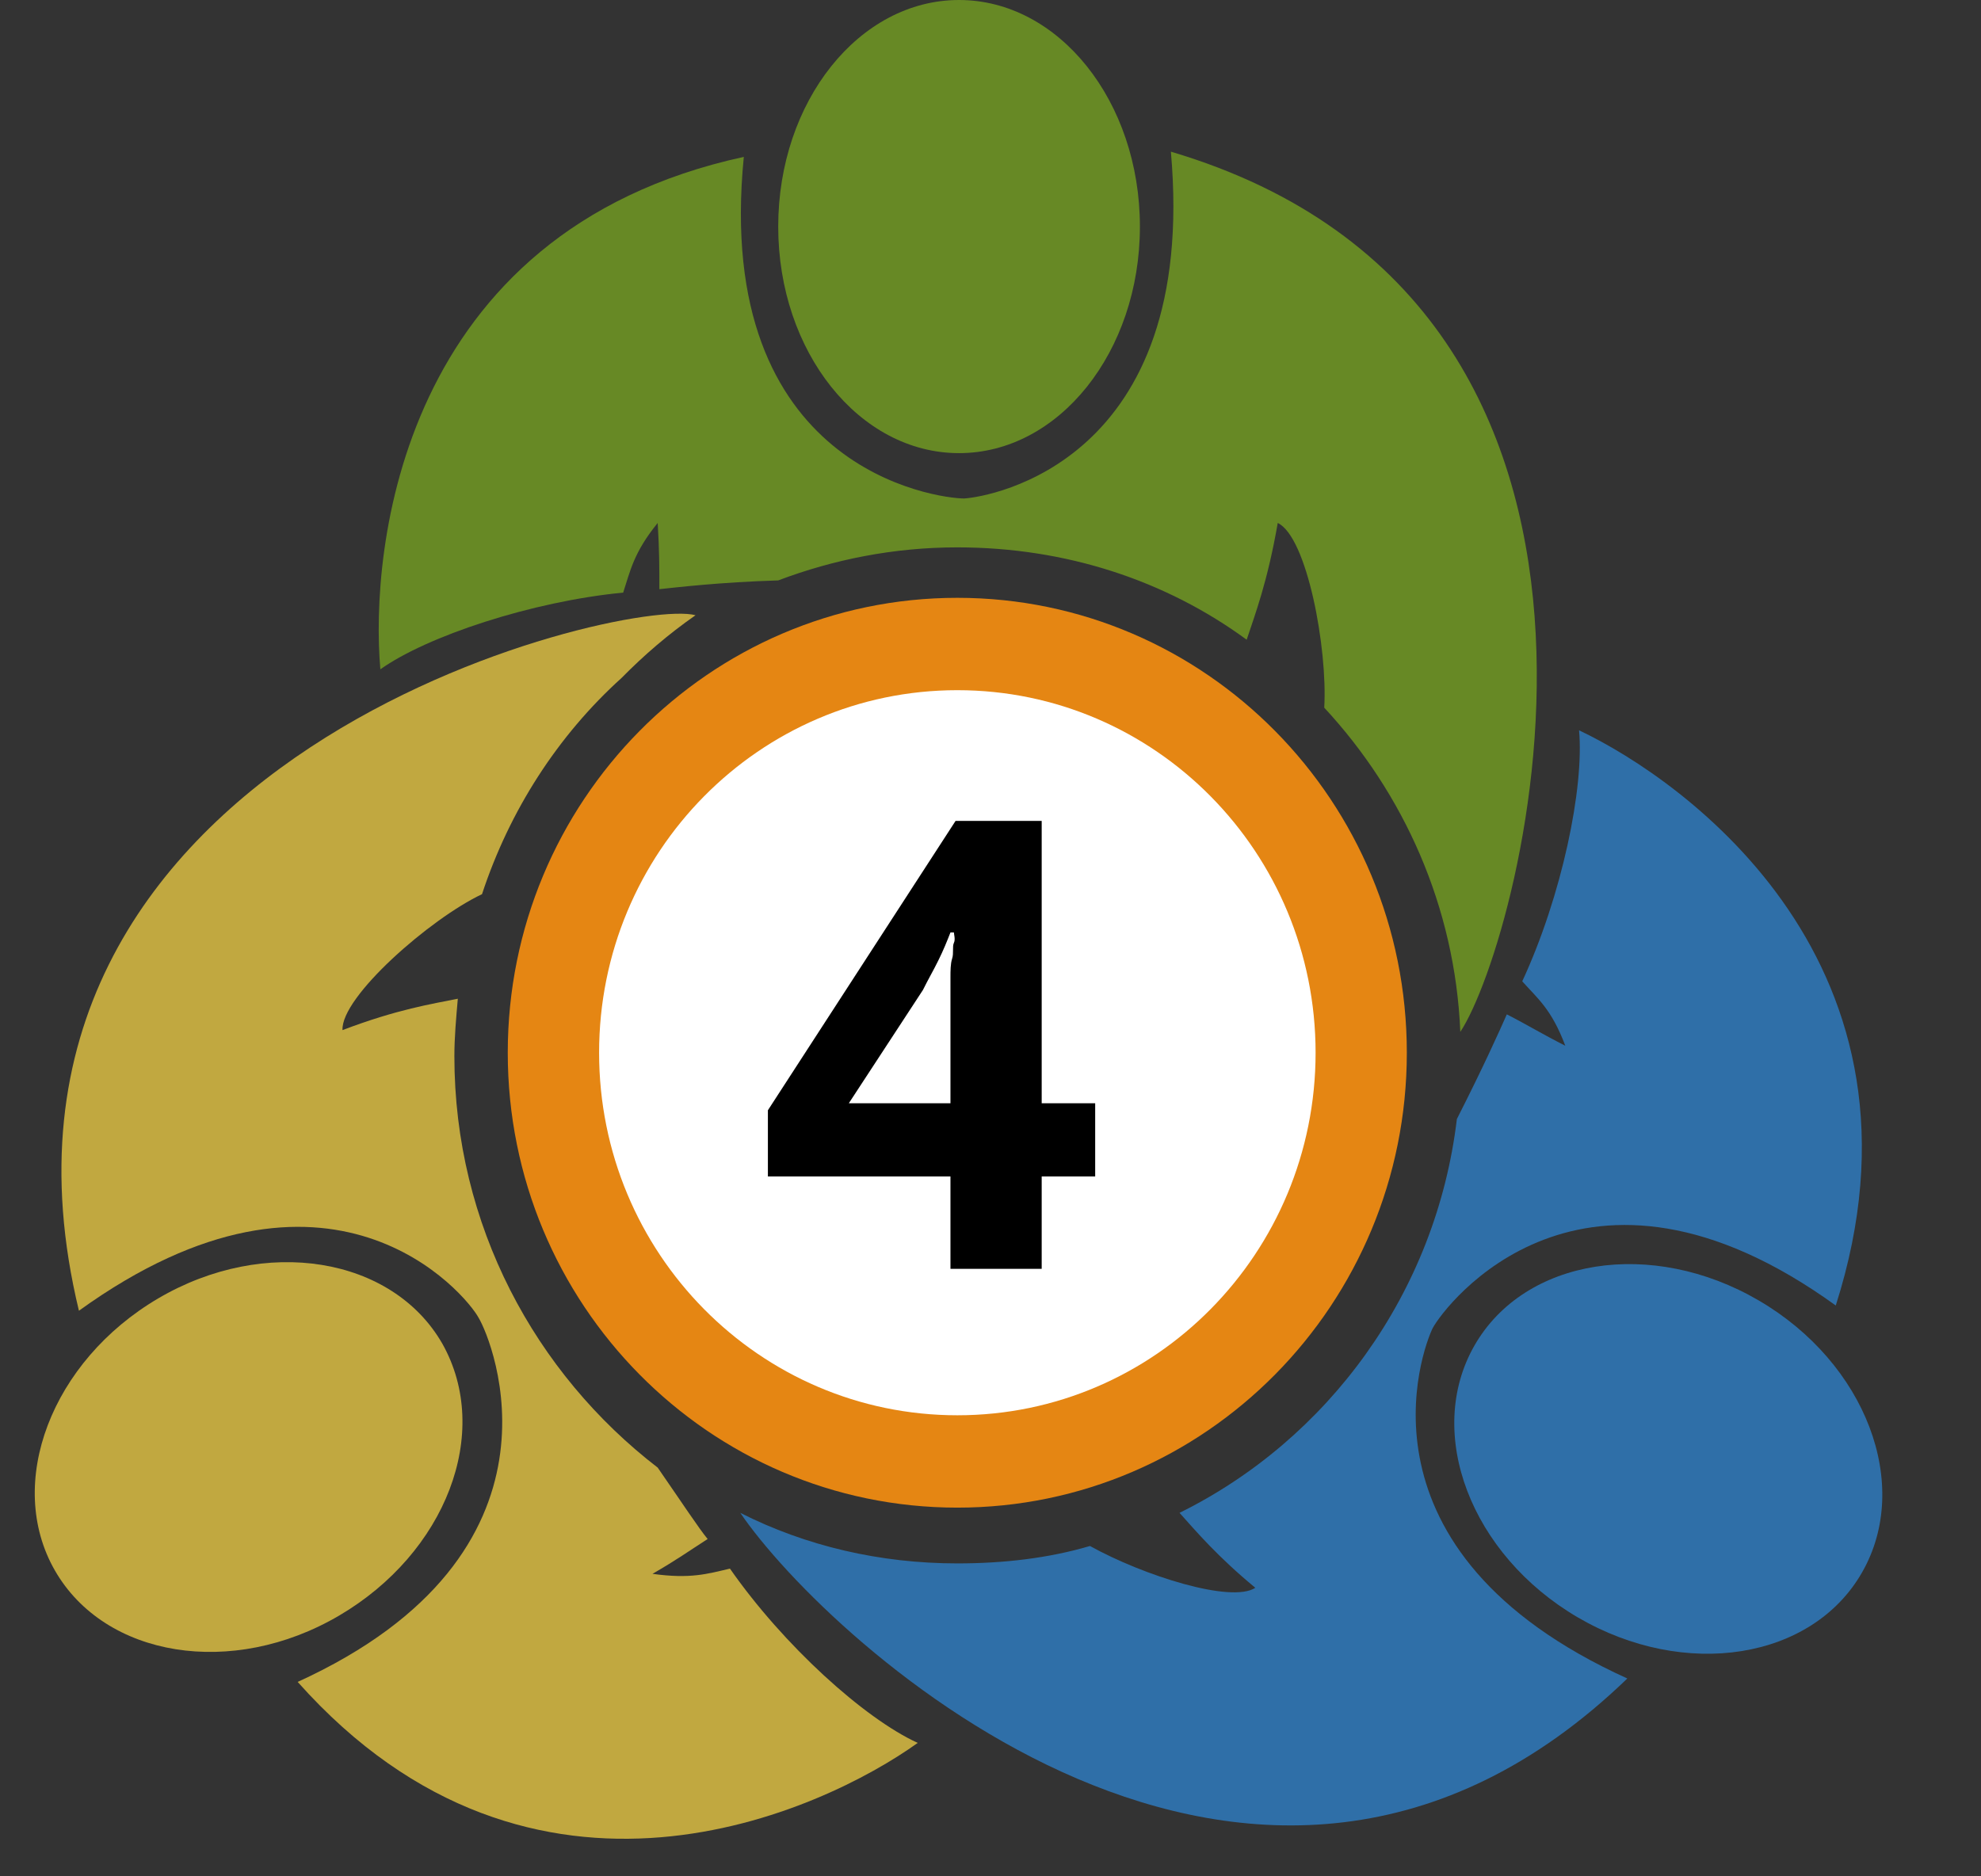 <svg width="19" height="18" viewBox="0 0 19 18" fill="none" xmlns="http://www.w3.org/2000/svg">
<rect x="0" y="0" width="19" height="18" fill="#333333" stroke="none"/>
<path d="M9.182 14.463C11.563 14.463 13.493 12.51 13.493 10.099C13.493 7.689 11.563 5.735 9.182 5.735C6.801 5.735 4.87 7.689 4.87 10.099C4.87 12.51 6.801 14.463 9.182 14.463Z" fill="#E58613"/>
<path d="M9.182 13.577C11.08 13.577 12.618 12.02 12.618 10.099C12.618 8.178 11.08 6.621 9.182 6.621C7.284 6.621 5.746 8.178 5.746 10.099C5.746 12.02 7.284 13.577 9.182 13.577Z" fill="white"/>
<path d="M10.504 11.286H9.991V12.172H9.116V11.286H7.365V10.651L9.165 7.875H9.991V10.584H10.504V11.286ZM9.116 10.584V9.848C9.116 9.815 9.116 9.781 9.116 9.731C9.116 9.681 9.116 9.631 9.116 9.564C9.116 9.497 9.116 9.447 9.116 9.38C9.116 9.313 9.116 9.246 9.132 9.196C9.149 9.146 9.132 9.079 9.149 9.045C9.165 9.012 9.149 8.962 9.149 8.945H9.116C9.083 9.029 9.05 9.112 9 9.213C8.951 9.313 8.901 9.397 8.852 9.497L8.141 10.584H9.116Z" fill="black"/>
<path d="M9.198 4.347C10.156 4.347 10.933 3.374 10.933 2.174C10.933 0.973 10.156 0 9.198 0C8.24 0 7.464 0.973 7.464 2.174C7.464 3.374 8.24 4.347 9.198 4.347Z" fill="#678925"/>
<path d="M11.957 6.137C12.04 5.886 12.156 5.585 12.255 5.017C12.536 5.15 12.734 6.22 12.701 6.789C13.461 7.608 13.956 8.695 14.006 9.899C14.584 9.029 16.252 2.943 11.23 1.455C11.495 4.431 9.496 4.766 9.248 4.782C9 4.782 6.836 4.515 7.134 1.505C3.83 2.224 3.549 5.284 3.648 6.421C4.094 6.103 5.102 5.769 5.977 5.685C6.043 5.485 6.076 5.301 6.308 5.017C6.324 5.284 6.324 5.435 6.324 5.652C6.489 5.635 6.902 5.585 7.464 5.568C7.993 5.368 8.571 5.251 9.182 5.251C10.223 5.251 11.181 5.568 11.957 6.137Z" fill="#678925"/>
<path d="M17.86 15.083C18.34 14.243 17.896 13.076 16.869 12.476C15.842 11.875 14.621 12.069 14.141 12.909C13.662 13.748 14.106 14.915 15.133 15.516C16.16 16.116 17.381 15.923 17.86 15.083Z" fill="#2F6FA8"/>
<path d="M13.741 12.741C13.857 12.524 15.178 10.768 17.607 12.524C18.648 9.263 16.17 7.491 15.145 7.006C15.195 7.558 14.98 8.594 14.6 9.414C14.749 9.581 14.881 9.681 15.013 10.032C14.782 9.915 14.65 9.832 14.452 9.731C14.386 9.882 14.22 10.25 13.973 10.735C13.774 12.406 12.734 13.811 11.313 14.513C11.478 14.697 11.676 14.931 12.04 15.232C11.809 15.383 10.966 15.115 10.454 14.831C10.057 14.948 9.628 14.998 9.182 14.998C8.439 14.998 7.728 14.831 7.1 14.513C7.943 15.751 12.04 19.546 15.608 16.102C12.915 14.881 13.642 12.942 13.741 12.741Z" fill="#2F6FA8"/>
<path d="M4.243 12.891C3.764 12.055 2.541 11.854 1.517 12.456C0.493 13.058 0.047 14.229 0.526 15.065C1.005 15.901 2.227 16.101 3.252 15.499C4.276 14.898 4.722 13.744 4.243 12.891Z" fill="#C1A840"/>
<path d="M4.358 10.133C4.358 9.949 4.375 9.765 4.391 9.581C4.144 9.631 3.813 9.681 3.285 9.882C3.268 9.564 4.127 8.812 4.623 8.578C4.887 7.775 5.35 7.056 5.961 6.504C6.175 6.287 6.407 6.086 6.671 5.902C5.994 5.718 -0.531 7.24 0.757 12.574C3.169 10.835 4.474 12.423 4.59 12.641C4.722 12.858 5.564 14.898 2.855 16.135C5.118 18.677 7.894 17.372 8.802 16.72C8.29 16.486 7.514 15.784 7.001 15.048C6.787 15.098 6.622 15.149 6.258 15.098C6.489 14.965 6.605 14.881 6.787 14.764C6.704 14.664 6.539 14.413 6.308 14.079C5.135 13.176 4.358 11.754 4.358 10.133Z" fill="#C1A840"/>
</svg>
